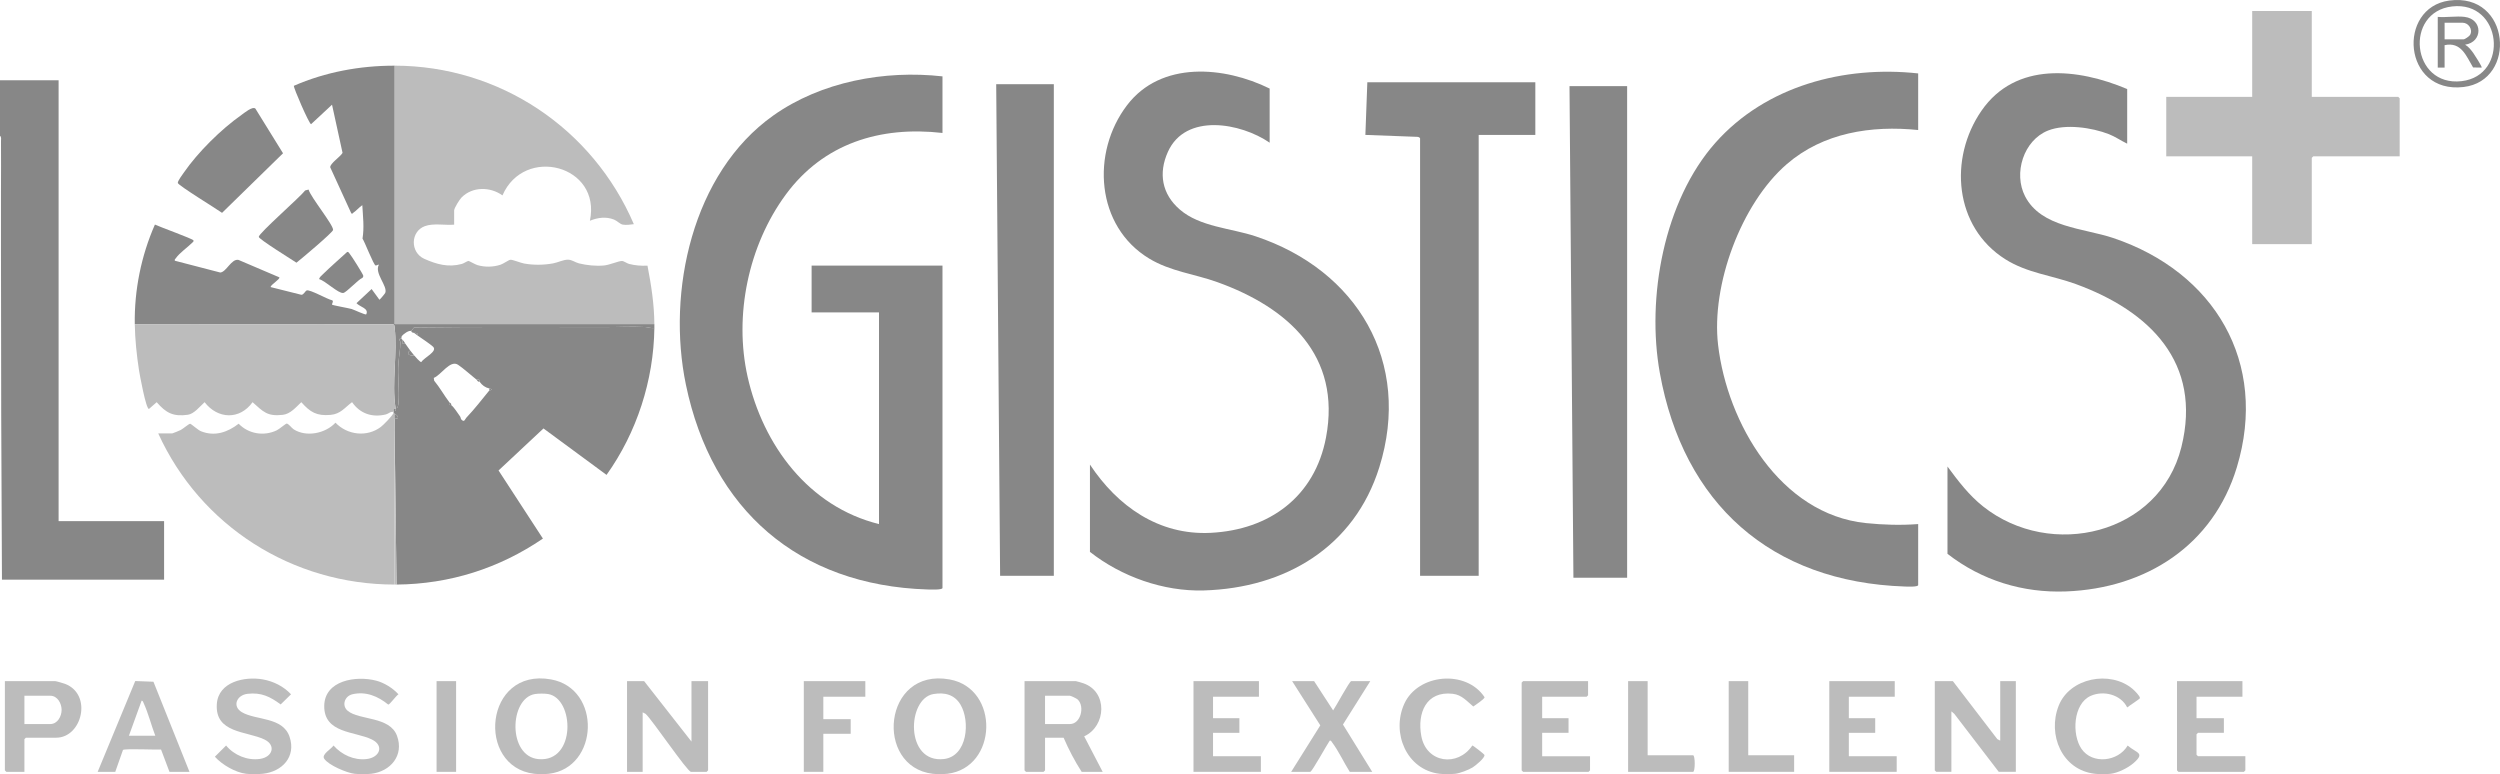 <?xml version="1.0" encoding="UTF-8"?>
<svg id="Layer_2" data-name="Layer 2" xmlns="http://www.w3.org/2000/svg" viewBox="0 0 2558.72 792.31">
  <defs>
    <style>
      .cls-1 {
        fill: #bcbcbc;
      }

      .cls-2 {
        fill: #878787;
      }
    </style>
  </defs>
  <g id="Layer_1-2" data-name="Layer 1">
    <g>
      <path class="cls-2" d="M0,82.17h59.98v451.23h107.96v59.9H2c-.67-113.14-1-226.21-1-339.42v-57.9c0-17.12.2-34.3.02-51.43-.02-1.69.64-4.44-1.02-5.48v-56.9Z"/>
      <path class="cls-1" d="M561.78,791.96c-3.49.42-11.5.42-14.99,0-59.93-7.17-51.14-108.94,17.23-96.58,51.87,9.38,49.15,90.42-2.24,96.58ZM547.52,710.34c-26.36,4.41-28.07,63.94,3.77,66.63,38.53,3.25,36.63-62.07,9.75-66.63-3.53-.6-9.98-.59-13.52,0Z"/>
      <path class="cls-1" d="M969.62,791.96c-3.49.42-11.5.42-14.99,0-59.97-7.17-51.06-108.92,17.23-96.58,51.69,9.35,49.24,90.41-2.24,96.58ZM955.37,710.34c-27.22,4.62-29.25,71.06,10.65,66.53,24.16-2.74,27.2-38.71,17.02-55.71-6.16-10.27-16.13-12.78-27.67-10.82Z"/>
      <path class="cls-1" d="M379.85,791.96c-3.96.47-13.01.45-16.99,0-7.76-.87-26.7-8.82-31.05-15.43-2.94-4.46,7.03-9.72,9.56-13.5,8.33,9.48,21.04,15.36,33.88,13.85,13.42-1.59,18.29-13.7,5.3-20.04-17.23-8.41-48.92-6.11-48.7-34.21.21-26.48,32.74-31.28,53.03-26.02,8.41,2.18,17.12,7.64,22.95,14-2.49,1.44-8.83,10.54-10.46,10.54-10.36-8.48-22.85-13.78-36.57-10.61-8.2,1.89-11.3,11.68-4.89,17,11.85,9.83,43,5.43,50.41,25.53,7.42,20.12-6.64,36.53-26.46,38.91Z"/>
      <path class="cls-1" d="M268.89,791.96c-4.06.44-12.98.48-16.99,0-10.9-1.31-24.72-9.29-31.97-17.47l11.48-11.46c8.23,9.93,21.77,15.58,34.73,13.7s16.63-14.08,4.45-19.9c-18.19-8.68-50.66-6.19-48.67-36.23,1.52-22.92,28.7-28.55,47.23-25.22,10.86,1.95,21.19,7.15,28.72,15.22l-10.61,10.38c-10.78-8-19.85-12.47-33.85-10.88-11.25,1.28-15.99,12.83-5.85,18.82,14.39,8.5,41.86,4.63,48.8,25.13,6.94,20.52-7.56,35.77-27.46,37.91Z"/>
      <path class="cls-1" d="M1473.42,791.96c-34.02-4.07-49.5-42.07-36.18-71.57,13.97-30.92,63.4-35.33,82.22-6.78,0,1.85-9.47,7.96-11.55,9.5-6.44-5.28-11.68-11.94-20.99-13.02-27.36-3.15-36.54,19.83-32.24,43.18,5.14,27.89,37.4,31.95,52.24,9.72.8,0,12.17,8.84,12.39,9.68.77,2.9-9.27,11.03-11.99,12.72-4.23,2.63-13.09,6-17.91,6.57-3.7.44-12.3.44-15.99,0Z"/>
      <path class="cls-1" d="M2144.16,791.96c-33.8-3.8-48.76-39.97-37.17-69.56,11.28-28.79,52.81-36.62,75.67-17.31,1.85,1.57,7.7,7.27,7.54,9.45-.06.81-11.45,8.12-13.04,9.54-6.44-13.22-24.27-17.72-37.38-11.85-17.99,8.05-19.43,39.45-9.46,54.12,11.13,16.37,37.68,13.18,47.3-3.28,9.13,7.87,18.39,7.21,6.04,17.95-5.72,4.98-16,10.06-23.51,10.96-3.76.45-12.21.43-15.99,0Z"/>
      <path class="cls-2" d="M964.62,78.18v57.9c-63.7-7.28-121.8,10.68-160.33,63-38.29,51.99-53.27,123.7-39.11,186.58,15.77,69.99,62.51,132.93,134.46,150.73v-216.63h-68.97v-47.92h133.95v329.94c0,2.2-13.06,1.62-15.54,1.54-131.9-4.2-220.49-81.75-247.05-209.49-19.82-95.31,6.51-216.8,89.34-275.54,48.96-34.72,114.02-46.77,173.25-40.12Z"/>
      <path class="cls-2" d="M1299.49,146.06c-29.47-20.33-86.04-30.77-104.13,9.31-9.91,21.95-6.17,43.27,12.15,59.08,20.69,17.85,52.09,18.96,77.52,27.4,103.84,34.5,160.37,128.6,126.68,236.4-25.5,81.59-96.18,123.64-179.66,126.06-41.27,1.2-84.36-14.15-116.5-39.47v-89.35c28.13,42.54,70.36,72.52,123.44,69.87,60.45-3.01,106.69-37.06,118.17-97.62,15.85-83.66-38.75-132.92-111.14-158.95-23.67-8.51-47.9-10.91-69.8-24.13-54.72-33.04-59.71-108.46-22.66-157.02,34.77-45.58,99.48-39.91,145.92-16.99v55.41Z"/>
      <path class="cls-2" d="M2177.15,91.15v55.91c-6.33-3.04-12.14-7.17-18.73-9.75-17.51-6.84-44.54-10.72-62.22-3.72-25.15,9.97-35.73,43.84-23.52,67.39,16.55,31.94,59.83,32.41,90.25,42.64,103.28,34.72,158.95,127.17,126.45,234.64-24.14,79.82-92.78,123.89-174.66,127.06-44.43,1.72-86.52-11.29-121.49-38.48v-89.35c10.88,14.79,22.01,29.4,36.51,40.9,69.17,54.86,180.6,28.93,202.9-60.86,21.45-86.39-32.56-139.21-107.94-166.74-24.73-9.03-49.78-11.22-72.4-25.52-52.16-32.97-57.95-103.12-24.3-151.88,35.03-50.75,98.68-43.59,149.16-22.24Z"/>
      <path class="cls-2" d="M1963.23,75.18v57.9c-47.93-4.91-97.21,2.68-134.47,34.91-46.88,40.56-77.48,124.01-70.32,185.08,9.37,79.93,63.6,173.28,151.32,182.31,17.66,1.82,35.8,2.36,53.47,1v62.39c0,2.16-11.23,1.62-13.54,1.54-137.19-4.57-226.78-84.79-250.88-218.65-13.83-76.8,4.12-176.11,56.99-235.64,51.52-58.01,131.6-79.17,207.43-70.87Z"/>
      <path class="cls-2" d="M669.74,335.74c-.7,53.57-17.97,106.91-48.95,150.31l-64.55-47.54-45.98,43.01,45.4,69.71c-44.76,30.51-95.4,46.59-149.81,47.07l-2-159.73v-9.98c5.26.3,4.13-2.9,0-4.99-.32-.16-.62-.76-1-1,.12-.28-.12-.71,0-1,.1-.26-.08-.66,0-1,2.32.22,2.09.13,2-2-.01-.33.05-.68,0-1,2.71.77,2.86-3.96,2.99-5.5,1.12-13.14-1.05-27.76,0-40.93.56-7.04,1.88-12.96,1.94-20.81,0-1.01-1.03-2.27-.97-3.06.07-.95,1.94-.46,2.03-.58.36.3.65.69,1,1-.08,3.43-.89,4.58,3,3.99,1.72,2.27,3.38,4.96,5,6.99-4.83,3.11-.55,5.91,4,4.99,1.15,1.37,6.16,7.13,7.36,6.91,2.65-4.59,17.1-10.89,12-15.77-2.56-2.45-11.86-8.71-15.36-11.11,0-2.59-1.59-3.27-4-2.99-.29-.18-1.23-.09-2-.51-.68-.37-.89-1.45-1-1.49l2.93-3.56c64.76-.76,129.71-.5,194.54-.39,13.8.02,28-.84,41.98-.09,3.17.17,6.21,1.53,9.46,1.04ZM487.81,388.65c-5.08-4.11-14.34-12.28-19.07-15.35-8.07-5.25-17.31,10.62-24.78,13.48l.39,2.83c5.69,6.88,10.15,14.92,15.47,22-.87,4.15,1.54,2.62,2,2.99,3.27,2.63,6.37,8,9,11.52.72.96.76,2.56,1.29,3.14,3.21,3.59,3.78-.28,5.15-1.71,8.52-8.96,15.9-18.58,23.55-27.93.18-.21,5.77-.58,0-2-4.26-1.05-7.34-3.24-10-6.99-.41-.58,1.09-2.82-3-2Z"/>
      <path class="cls-1" d="M403.84,67.2c107.51.13,202.8,64.22,244.89,162.24-3.44.5-8.03,1.07-11.44.44-2.66-.49-5.83-3.95-8.84-5.14-8.23-3.25-16.71-2.08-24.69,1.19,11.95-56.9-67.25-77.27-89.49-25.94-12.52-8.96-30.64-9.21-41.85,2.1-2.05,2.06-7.61,10.88-7.61,13.37v14.48c-9.42.81-21.08-1.74-29.96,1.52-14.85,5.46-15.19,26.94-.57,33.46,12.69,5.65,24.54,8.96,38.33,5.25,2.22-.6,5.51-3,6.87-3.12.63-.05,6.91,3.65,9.31,4.33,7.66,2.2,15.99,2.03,23.56-.47,2.89-.95,8.31-4.87,9.99-5.04,2.27-.23,10.5,3.2,14.09,3.85,9.65,1.73,19.93,1.61,29.57-.13,4.81-.87,10.59-3.84,15.28-3.81,4.18.03,7.49,2.86,11.27,3.79,8.11,1.98,17.23,2.92,25.57,2.16,5.7-.52,14.62-4.5,18.3-4.61,2.04-.06,5.06,2.42,7.52,3.04,6.39,1.61,12.14,2.03,18.75,1.74,3.82,19.68,6.92,39.7,7.04,59.85h-265.9s0-264.55,0-264.55Z"/>
      <path class="cls-2" d="M1571.39,84.17v53.91h-57.98v451.23h-59.98V141.57c0-.56-1.68-1.53-2.5-1.5l-53.48-1.99,2-53.91h171.93Z"/>
      <polygon class="cls-2" points="1078.58 86.16 1078.58 589.31 1023.6 589.31 1019.6 86.16 1078.58 86.16"/>
      <polygon class="cls-2" points="1665.35 88.16 1665.35 591.31 1610.37 591.31 1606.37 88.16 1665.35 88.16"/>
      <path class="cls-1" d="M403.84,423.59v174.7c-104.62,0-198.77-59.85-241.91-154.74h14.49c.46,0,7.41-2.88,8.54-3.46,2.44-1.24,8.12-6.25,9.63-6.39.9-.08,7.98,6.4,11.03,7.64,14.07,5.7,27.33,1.13,38.64-7.68,10.12,10.5,25.84,13.05,39,6.76,2.47-1.18,9.2-6.9,10.12-6.9,1.95,0,5.05,4.51,7.16,5.87,12.99,8.32,32.59,4.25,42.82-6.79,12.05,12.69,32.23,15.09,46.4,4.37,2.99-2.26,11.73-11.31,13.08-14.39.38.24.68.84,1,1Z"/>
      <path class="cls-2" d="M403.84,67.2v264.56s265.9,0,265.9,0c0,1.33.02,2.66,0,3.99-3.25.49-6.29-.87-9.46-1.04-13.98-.75-28.18.11-41.98.09-64.83-.11-129.77-.38-194.54.39l-2.93,3.56c-2.53-.86-7.95,3.21-9.46,5.07-.76.94-.37,2.69-.54,2.91-.09.12-1.96-.38-2.03.58-.06.8.97,2.05.97,3.06-.06,7.85-1.38,13.78-1.94,20.81-1.06,13.17,1.12,27.78,0,40.93-.13,1.54-.27,6.27-2.99,5.5-4.1-25.87,2.2-56.9-.95-82.41-.18-1.47.01-2.82-1.69-3.31l-264.26-.14c-.56-34.85,6.61-70.08,20.61-101.91,4.79,2.33,38.1,14.36,39.36,16.07.73.99-.43,1.79-1.06,2.42-4.91,4.89-13.06,10.42-16.94,16.02-.59.85-1.39.99-.98,2.5l46.49,12.07c6.23-.38,11.45-14.51,18.73-12.88l41.72,17.8c1.24,1.69-8.53,7.31-8.99,9.96l31.56,7.92c2.53-.05,3.78-3.75,5.45-4.44,3.14-1.32,21.26,9.12,25.98,10.04,2.03.64-.48,3.96-.03,4.47.68.76,17.21,3.62,20.03,4.47,2.5.76,13.95,6.24,14.94,5.5,3.14-6.16-6.57-7.61-9.95-11.46l15.49-14.47,7.98,10.95c.46.01,5.66-6.25,5.97-7.01,2.8-6.88-11.52-20.18-6.48-28.91-.37-.38-2.46,1.05-3.4.85-1.99-.44-11.09-24.04-13.39-27.52,1.88-11.38.43-22.86-.21-34.22-3.22,2.18-6.3,5.87-9.49,7.99-.99.66-.79,1.65-1.97-.03l-21.36-46.66c-.4-3.88,10.57-10.97,12.6-14.82l-10.77-49.3-21.46,19.97c-2.1-.49-18.03-37.19-17.6-39.31,32.31-14.1,67.72-20.64,103.04-20.59Z"/>
      <path class="cls-1" d="M2366.08,11.29v87.85h88.47c.11,0,1.5,1.39,1.5,1.5v59.4h-88.47c-.11,0-1.5,1.39-1.5,1.5v88.35h-60.98v-89.85h-87.97v-60.9h87.97V11.29h60.98Z"/>
      <path class="cls-1" d="M404.84,417.6c.05.32-.01.67,0,1-2.97-.36-1.63.4-2,2-.08.34.1.74,0,1-3.22-.7-5.24,1.92-7.92,2.57-13.97,3.38-26.4-.76-34.59-12.56-7.45,5.52-11.73,12.1-21.92,13.02-14.26,1.29-20.86-2.68-30.03-13-5.47,5.12-11.08,12.07-18.99,12.96-15.95,1.8-19.94-3.21-30.9-12.95-13.09,18.34-35.72,17.41-49.08-.01-4.63,4.17-10.71,11.96-17.08,12.87-15.06,2.14-22.43-1.86-31.96-12.85l-7.93,6.93c-3.09.01-9.53-35.44-10.19-39.72-2.36-15.32-4.06-31.61-4.31-47.11l264.26.14c1.7.49,1.51,1.83,1.69,3.31,3.15,25.51-3.15,56.54.95,82.41Z"/>
      <path class="cls-2" d="M289.68,156.86l-62.41,60.98c-5.25-3.78-44.58-27.89-45.25-30.53-.46-1.81,4.7-8.59,6.09-10.61,14.37-20.84,38.2-44.39,58.9-58.98,3.05-2.15,11.42-9.2,14.37-6.59l28.3,45.74Z"/>
      <path class="cls-1" d="M1128.56,789.97h-21.49c-7.04-10.94-13.28-22.89-18.49-34.94h-18.99v33.44c0,.11-1.39,1.5-1.5,1.5h-17.99c-.11,0-1.5-1.39-1.5-1.5v-91.34h52.48c.76,0,6.46,1.76,7.78,2.21,25.17,8.68,23.4,43.87.79,54.29l18.92,36.34ZM1069.58,741.05h25.49c10.94,0,15.43-17.71,8.06-25.02-1.1-1.1-7.07-3.93-8.06-3.93h-25.49v28.95Z"/>
      <path class="cls-1" d="M2047.2,758.02v-60.9h15.99v92.84h-17.49l-45.51-59.37-2.97-2.53v61.89h-15.49c-.11,0-1.5-1.39-1.5-1.5v-91.34h18.49l45.5,59.38,2.98,1.52Z"/>
      <path class="cls-1" d="M707.72,759.02v-61.89h16.99v91.34c0,.11-1.39,1.5-1.5,1.5h-15.99c-3.77,0-39.79-53.45-46.5-59.38l-2.98-1.52v60.9h-15.99v-92.84h17.49l48.48,61.89Z"/>
      <path class="cls-1" d="M1625.37,697.13v14.48c0,.11-1.39,1.5-1.5,1.5h-45.48v21.96h26.99v14.97h-26.99v23.96h48.98v14.48c0,.11-1.39,1.5-1.5,1.5h-66.97c-.11,0-1.5-1.39-1.5-1.5v-89.85c0-.11,1.39-1.5,1.5-1.5h66.47Z"/>
      <path class="cls-1" d="M24.99,789.97H6.5c-.11,0-1.5-1.39-1.5-1.5v-91.34h51.48c1.04,0,8.64,2.22,10.18,2.81,28.25,10.9,17.3,55.09-9.18,55.09h-30.99c-.11,0-1.5,1.39-1.5,1.5v33.44ZM24.99,741.05h26.49c7.39,0,11.58-7.91,11.58-14.48s-4.19-14.48-11.58-14.48h-26.49v28.95Z"/>
      <path class="cls-1" d="M2295.1,697.13v15.97h-46.98v21.96h27.99v14.97h-26.49c-.11,0-1.5,1.39-1.5,1.5v20.96c0,.11,1.39,1.5,1.5,1.5h48.48v14.48c0,.11-1.39,1.5-1.5,1.5h-66.97c-.11,0-1.5-1.39-1.5-1.5v-91.34h66.97Z"/>
      <polygon class="cls-1" points="1939.24 697.13 1939.24 713.1 1892.26 713.1 1892.26 735.06 1919.25 735.06 1919.25 750.04 1892.26 750.04 1892.26 773.99 1941.24 773.99 1941.24 789.97 1872.27 789.97 1872.27 697.13 1939.24 697.13"/>
      <polygon class="cls-1" points="1288.5 697.13 1288.5 713.1 1241.52 713.1 1241.52 735.06 1268.5 735.06 1268.5 750.04 1241.52 750.04 1241.52 773.99 1290.5 773.99 1290.5 789.97 1221.52 789.97 1221.52 697.13 1288.5 697.13"/>
      <path class="cls-1" d="M99.96,789.97l38.45-92.92,18.64.69,36.88,92.23h-20.49l-8.61-22.84c-4.94.37-37.86-1.13-38.98.47l-7.88,22.37h-17.99ZM158.94,753.03c-4.19-10.92-7.07-22.86-11.95-33.49-.45-.99-.66-2.34-2.04-2.44l-13.01,35.94h26.99Z"/>
      <path class="cls-1" d="M1344.97,697.13l19.48,29.95c2.58-3.51,16.74-29.95,18.51-29.95h19.49l-27.95,44.42,29.95,48.42h-22.99c-5.95-9.44-11.52-21.49-18.16-30.28-.65-.86-.92-1.98-2.32-1.67-2.71,3.68-18.12,31.96-20,31.96h-19.49l29.82-47.58-28.82-45.26h22.49Z"/>
      <polygon class="cls-1" points="885.65 697.13 885.65 713.1 842.67 713.1 842.67 736.06 870.66 736.06 870.66 751.03 842.67 751.03 842.67 789.97 822.68 789.97 822.68 697.13 885.65 697.13"/>
      <path class="cls-2" d="M315.83,194.02c1.91,7.5,25.59,36.32,25.07,41.35-.26,2.5-32.82,29.87-37.5,33.49-4.51-3.04-38.56-24.08-38.56-26.45,0-3.72,42.6-40.9,47.49-47.48l3.5-.91Z"/>
      <path class="cls-1" d="M1686.34,697.13v75.87h46.48c2.28,0,2.28,16.97,0,16.97h-66.47v-92.84h19.99Z"/>
      <polygon class="cls-1" points="1789.3 697.13 1789.3 773 1836.28 773 1836.28 789.97 1769.31 789.97 1769.31 697.13 1789.3 697.13"/>
      <rect class="cls-1" x="446.83" y="697.13" width="19.99" height="92.84"/>
      <path class="cls-2" d="M2506.78.57c62.71-8.54,69.91,82,14.63,88.48-62.27,7.3-68.3-81.18-14.63-88.48ZM2509.8,6.58c-49.33,5.62-41.82,82.43,9.61,76.48,48.97-5.66,41.55-82.31-9.61-76.48Z"/>
      <path class="cls-2" d="M326.88,285.81c-.88-1.23,2.55-4.1,3.47-5,8.06-7.84,16.68-15.44,25.03-22.99,1.4-.13,1.67.96,2.36,1.69,1.64,1.73,14.14,21.51,14.11,22.85-.02.81-.32,1.48-.91,2.03-4.42,1.75-16.39,15-19.63,15.46-5.04.71-18.47-12.56-24.42-14.03Z"/>
      <path class="cls-1" d="M405.84,598.29c-.67,0-1.33,0-2,0v-159.73l2,159.73Z"/>
      <path class="cls-2" d="M423.83,363.69c-4.55.91-8.83-1.88-4-4.99,1.19,1.49,2.87,3.65,4,4.99Z"/>
      <path class="cls-2" d="M403.84,423.59c4.13,2.09,5.26,5.29,0,4.99v-4.99Z"/>
      <path class="cls-2" d="M414.84,351.71c-3.88.58-3.08-.57-3-3.99,2.05,1.77,1.82,2.43,3,3.99Z"/>
      <path class="cls-2" d="M427.83,343.73c-1.3-.89-3.45-2.66-4-2.99,2.41-.27,3.99.41,4,2.99Z"/>
      <path class="cls-2" d="M461.82,414.61c-.46-.37-2.87,1.16-2-2.99.45.6,2.39.96,2,2.99Z"/>
      <path class="cls-2" d="M487.81,388.65c4.09-.83,2.59,1.41,3,2-2.06.36-2.33-1.46-3-2Z"/>
      <path class="cls-2" d="M500.8,397.63c5.77,1.42.18,1.78,0,2v-2Z"/>
      <path class="cls-2" d="M404.84,418.6c.1,2.13.32,2.22-2,2,.37-1.6-.97-2.36,2-2Z"/>
      <path class="cls-2" d="M2522.51,17.28c18.9,2.34,18.7,25.81.5,28.45,3.77,2.24,5.86,5.15,8.4,8.58,1,1.35,9.29,14.25,8.58,14.88l-8.83-.16c-7.08-11.89-12.15-26.47-29.15-22.8v22.96h-7V17.28c8.68.77,19.02-1.05,27.49,0ZM2502.02,40.24h19.49c1.28,0,5.8-3.13,6.55-4.44,3.27-5.75-1.79-12.53-7.55-12.53h-18.49v16.97Z"/>
    </g>
  </g>
</svg>